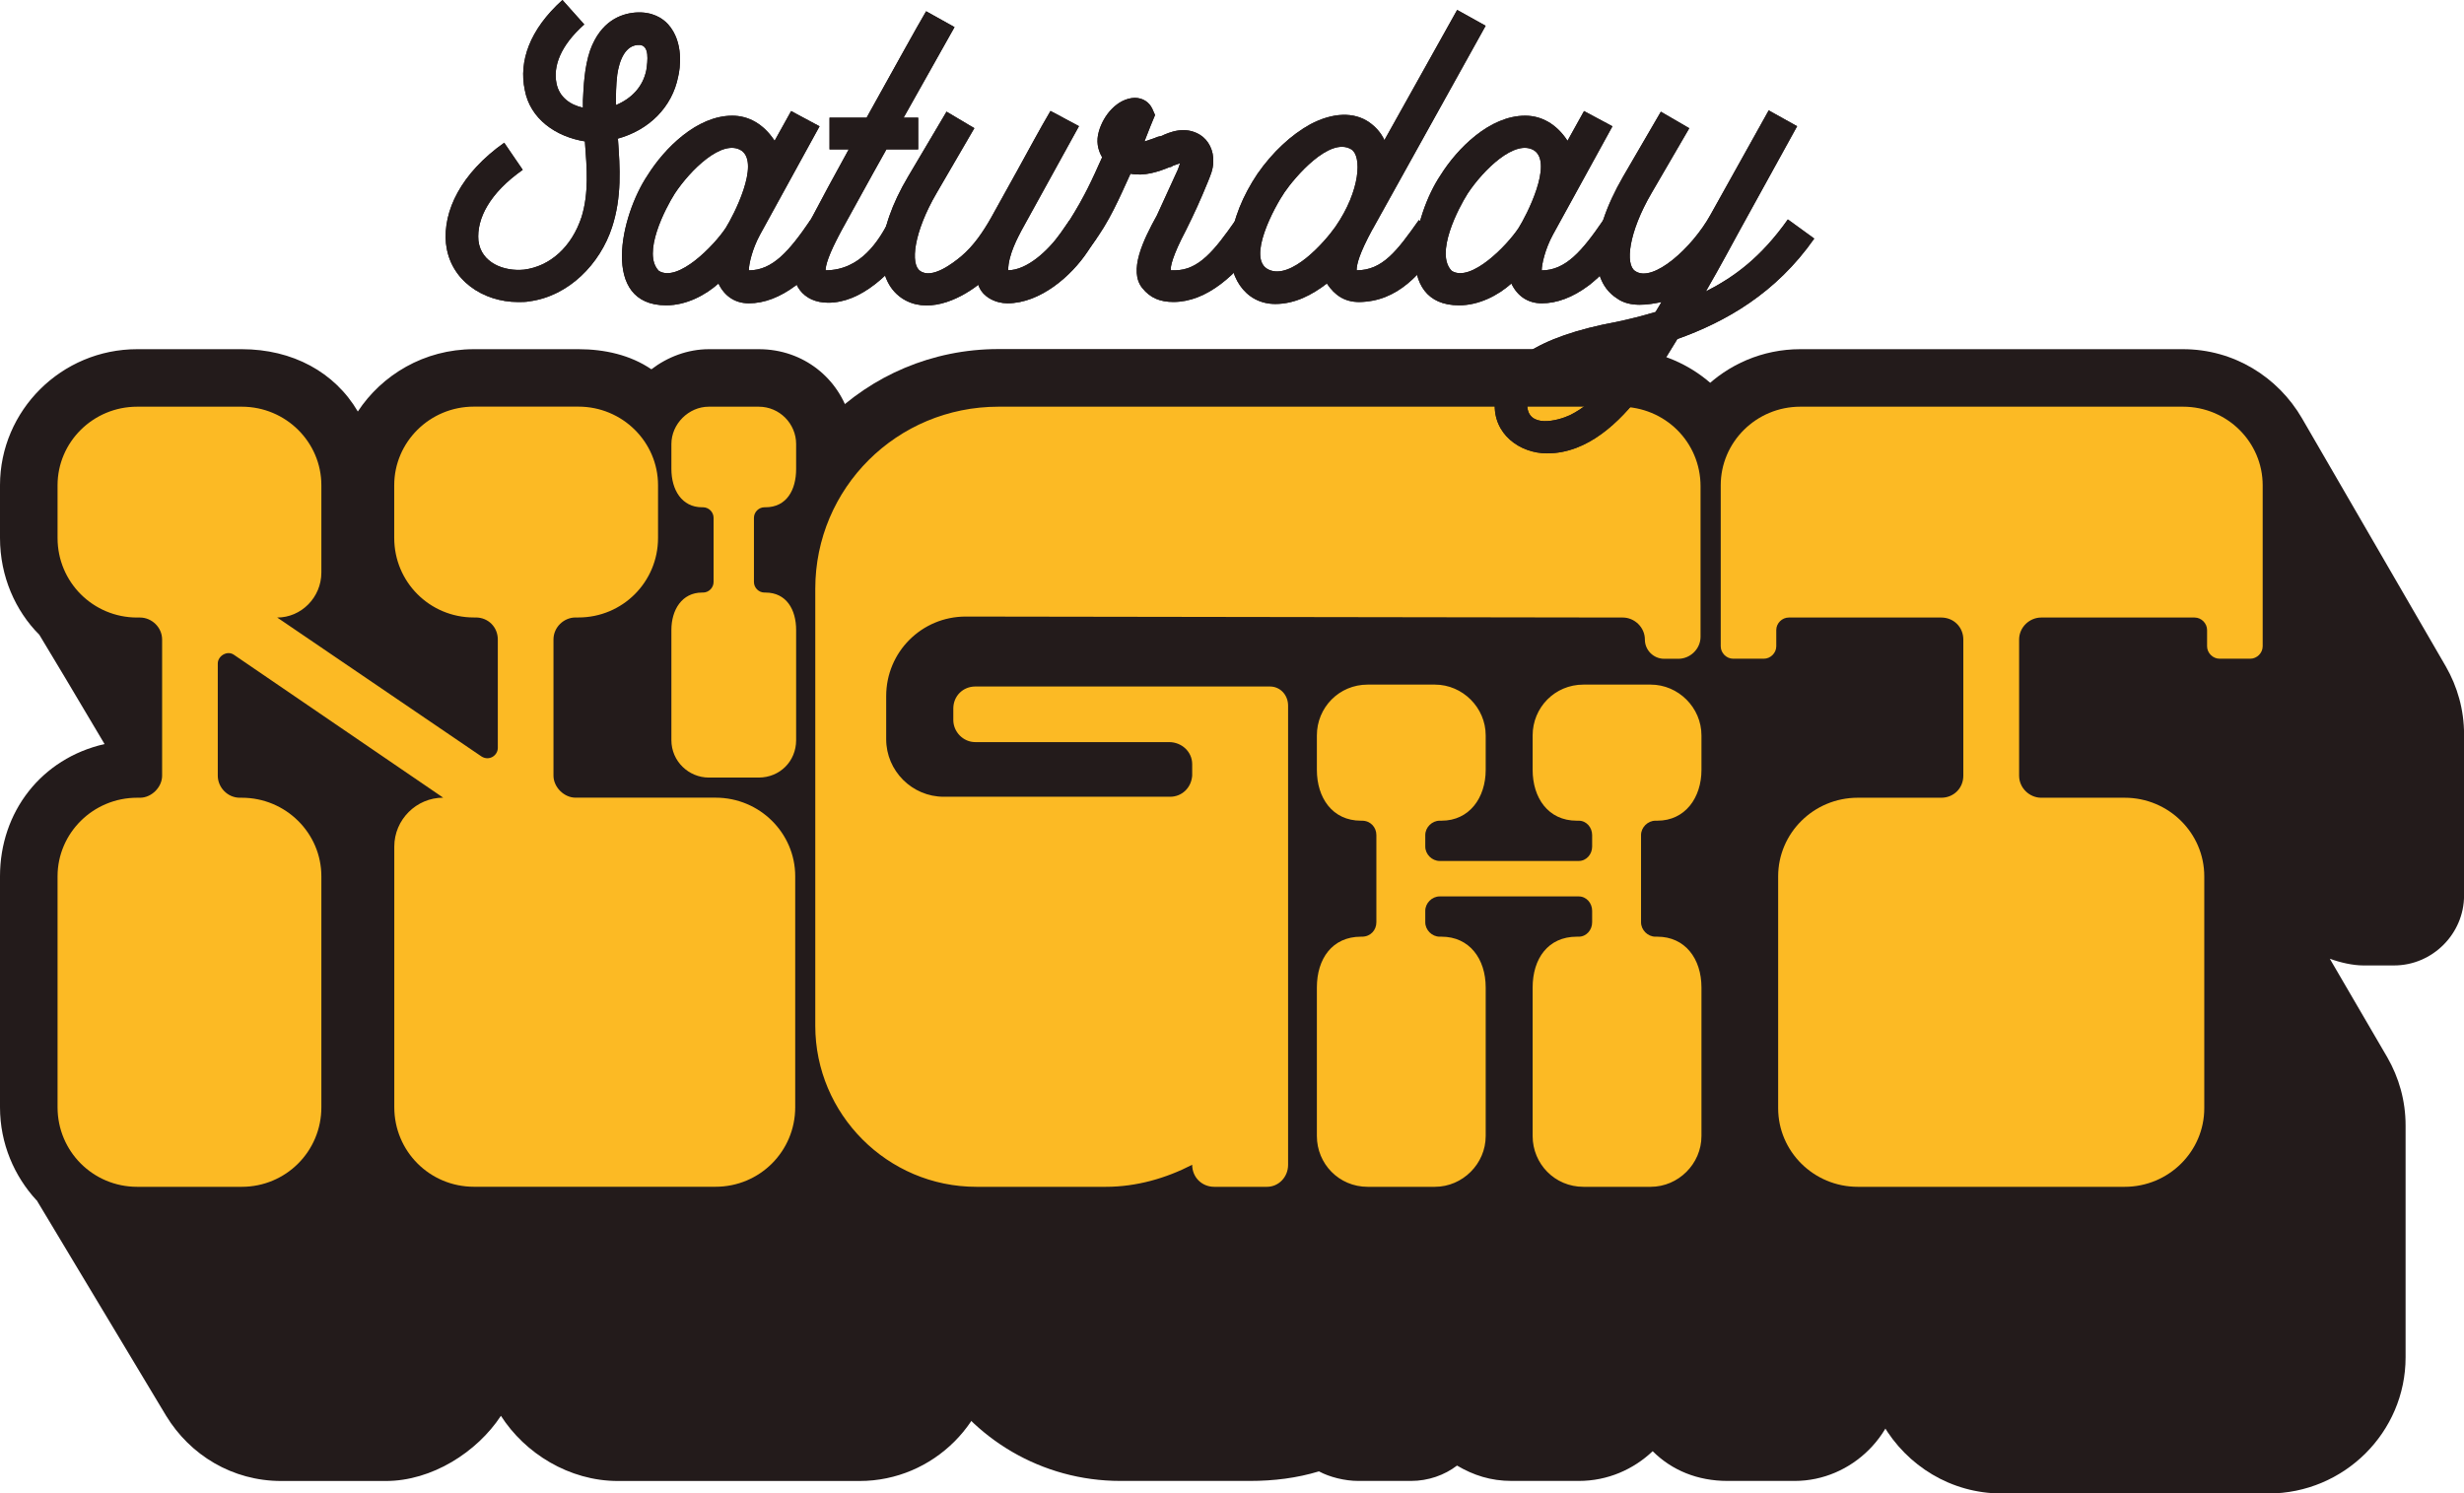 <svg width="452" height="274" viewBox="0 0 452 274" fill="none" xmlns="http://www.w3.org/2000/svg">
<g clip-path="url(#clip0_213_4143)">
<path d="M6.688 220.197C2.639 215.804 0 209.825 0 203.142V160.772C0 148.992 7.561 139.146 19.181 136.508L11.967 124.37L7.214 116.458C2.818 112.065 0 105.728 0 98.698V89.031C0 75.317 11.262 64.063 25.165 64.063H44.346C53.673 64.063 61.413 68.287 65.64 75.496C70.036 68.813 77.786 64.063 86.935 64.063H106.116C110.869 64.063 115.623 65.113 119.492 67.751C122.479 65.471 126.181 64.063 130.05 64.063H139.199C147.464 64.063 153.973 69.517 155.92 76.726L180.022 116.636C181.61 119.274 182.482 122.258 182.482 125.432V130.003C182.482 135.804 180.547 140.9 176.677 144.074C181.61 152.513 182.482 156.033 182.482 159.543V179.761C182.482 184.153 180.547 188.556 178.087 191.362L178.791 192.245C181.073 195.933 182.314 199.979 182.314 204.729V247.098C182.314 260.633 171.231 271.709 157.687 271.709H113.352C104.383 271.709 96.285 266.612 91.89 259.75C87.494 266.433 79.218 271.709 70.774 271.709H51.593C42.623 271.709 34.873 266.959 30.477 259.75L6.722 220.186L6.688 220.197Z" fill="#231B1B"/>
<path d="M297.176 64.063C308.439 64.063 317.934 71.451 321.279 81.465L344.855 120.671C347.136 124.359 348.378 128.584 348.378 133.155V160.761C348.378 163.745 347.327 166.74 345.917 168.853C347.327 171.49 348.557 175.715 348.557 178.878V185.204C348.557 192.759 345.392 199.263 339.05 202.605C345.381 212.977 345.213 212.798 345.738 213.502C347.673 216.665 348.557 220.711 348.557 225.103V252.351C348.557 262.902 339.755 271.698 329.208 271.698H316.894C311.436 271.698 306.694 269.764 303.171 266.243C299.648 269.585 294.906 271.698 289.627 271.698H277.313C273.444 271.698 270.278 270.647 267.281 268.881C264.988 270.636 262.002 271.698 258.837 271.698H249.163C246.702 271.698 243.884 270.993 241.949 269.943C237.9 271.172 233.684 271.698 229.277 271.698H205.522C191.094 271.698 178.422 263.964 171.566 252.351L148.516 214.027C142.711 206.998 139.009 198.023 139.009 188.177V107.997C139.009 83.733 158.716 64.04 183.175 64.04H297.188L297.176 64.063Z" fill="#231B1B"/>
<path d="M305.084 89.031C305.084 75.318 316.346 64.063 330.248 64.063H400.452C409.779 64.063 417.866 69.159 422.272 76.726L448.667 122.27C450.781 125.958 452.011 130.182 452.011 134.754V164.293C452.011 171.323 446.207 177.123 439.172 177.123H433.546C431.611 177.123 429.318 176.598 427.383 175.894L437.941 194C440.055 197.688 441.285 201.912 441.285 206.484V249.032C441.285 262.745 430.023 274 416.121 274H367.212C357.885 274 349.798 268.904 345.392 261.337L318.997 215.626C316.883 212.105 315.653 207.892 315.653 203.321V160.772C315.653 155.843 317.062 151.105 319.702 147.238L306.862 124.907C305.811 122.974 305.106 120.861 305.106 118.581V89.042L305.084 89.031Z" fill="#231B1B"/>
<path d="M25.165 217.738C17.067 217.738 10.558 211.233 10.558 203.142V160.772C10.558 152.859 17.067 146.355 25.165 146.355H25.69C27.804 146.355 29.739 144.421 29.739 142.309V117.341C29.739 115.061 27.804 113.295 25.69 113.295H25.165C17.067 113.295 10.558 106.79 10.558 98.699V89.031C10.558 81.118 17.067 74.614 25.165 74.614H44.346C52.443 74.614 58.952 81.118 58.952 89.031V105.036C58.952 109.607 55.261 113.295 50.855 113.295L88.333 138.788C89.742 139.671 91.319 138.609 91.319 137.201V117.33C91.319 115.05 89.564 113.284 87.271 113.284H86.924C78.827 113.284 72.317 106.779 72.317 98.687V89.02C72.317 81.107 78.827 74.602 86.924 74.602H106.105C114.202 74.602 120.712 81.107 120.712 89.02V98.687C120.712 106.779 114.202 113.284 106.105 113.284H105.579C103.465 113.284 101.531 115.038 101.531 117.33V142.298C101.531 144.41 103.465 146.343 105.579 146.343H131.27C139.367 146.343 145.876 152.848 145.876 160.761V203.131C145.876 211.222 139.367 217.727 131.27 217.727H86.935C78.838 217.727 72.329 211.222 72.329 203.131V155.307C72.329 150.378 76.377 146.343 81.298 146.343L42.936 120.146C41.706 119.263 39.95 120.325 39.95 121.733V142.309C39.95 144.421 41.706 146.355 43.999 146.355H44.346C52.443 146.355 58.952 152.859 58.952 160.772V203.142C58.952 211.233 52.443 217.738 44.346 217.738H25.165ZM130.028 142.655C126.337 142.655 123.161 139.671 123.161 135.793V115.575C123.161 111.887 125.096 108.713 128.787 108.713H128.966C130.017 108.713 130.9 107.83 130.9 106.779V94.999C130.9 93.949 130.017 93.066 128.966 93.066H128.787C125.096 93.066 123.161 89.903 123.161 86.036V81.465C123.161 77.776 126.326 74.614 130.028 74.614H139.177C143.047 74.614 146.044 77.776 146.044 81.465V86.036C146.044 89.903 144.288 93.066 140.418 93.066H140.239C139.188 93.066 138.304 93.949 138.304 94.999V106.779C138.304 107.83 139.188 108.713 140.239 108.713H140.418C144.288 108.713 146.044 111.876 146.044 115.575V135.793C146.044 139.66 143.058 142.655 139.177 142.655H130.028Z" fill="#FCBA24"/>
<path d="M179.116 217.738C162.753 217.738 149.556 204.371 149.556 188.199V108.02C149.556 89.556 164.509 74.614 183.164 74.614H297.177C305.442 74.614 311.951 81.118 311.951 89.21V116.816C311.951 119.095 310.016 120.861 307.902 120.861H305.263C303.328 120.861 301.74 119.274 301.74 117.341C301.74 115.061 299.805 113.295 297.691 113.295L177.17 113.116C169.072 113.116 162.563 119.621 162.563 127.712V135.625C162.563 141.426 167.316 146.176 173.121 146.176H214.648C216.762 146.176 218.518 144.589 218.697 142.309V140.196C218.697 137.905 216.762 136.151 214.469 136.151H178.926C176.633 136.151 174.877 134.217 174.877 132.105V129.992C174.877 127.712 176.633 125.947 178.926 125.947H232.945C234.88 125.947 236.29 127.534 236.29 129.467V213.692C236.29 215.972 234.534 217.738 232.42 217.738H222.745C220.464 217.738 218.697 215.983 218.697 213.692C213.943 216.151 208.497 217.738 202.86 217.738H179.105H179.116ZM250.896 217.738C245.617 217.738 241.569 213.513 241.569 208.417V181.169C241.569 175.894 244.387 171.848 249.666 171.848H249.845C251.433 171.848 252.484 170.619 252.484 169.21V153.206C252.484 151.798 251.433 150.568 249.845 150.568H249.666C244.387 150.568 241.569 146.343 241.569 141.247V134.921C241.569 129.825 245.617 125.6 250.896 125.6H263.21C268.31 125.6 272.538 129.825 272.538 134.921V141.247C272.538 146.343 269.552 150.568 264.44 150.568H264.094C262.684 150.568 261.454 151.798 261.454 153.206V155.318C261.454 156.726 262.684 157.956 264.094 157.956H289.605C291.014 157.956 292.065 156.726 292.065 155.318V153.206C292.065 151.798 291.014 150.568 289.605 150.568H289.247C283.968 150.568 281.15 146.343 281.15 141.247V134.921C281.15 129.825 285.198 125.6 290.477 125.6H302.791C307.891 125.6 312.119 129.825 312.119 134.921V141.247C312.119 146.343 309.133 150.568 304.021 150.568H303.675C302.265 150.568 301.035 151.798 301.035 153.206V169.21C301.035 170.619 302.265 171.848 303.675 171.848H304.021C309.121 171.848 312.119 175.894 312.119 181.169V208.417C312.119 213.513 307.891 217.738 302.791 217.738H290.477C285.198 217.738 281.15 213.513 281.15 208.417V181.169C281.15 175.894 283.968 171.848 289.247 171.848H289.605C291.014 171.848 292.065 170.619 292.065 169.21V167.098C292.065 165.69 291.014 164.46 289.605 164.46H264.094C262.684 164.46 261.454 165.69 261.454 167.098V169.21C261.454 170.619 262.684 171.848 264.094 171.848H264.44C269.54 171.848 272.538 175.894 272.538 181.169V208.417C272.538 213.513 268.31 217.738 263.21 217.738H250.896Z" fill="#FCBA24"/>
<path d="M340.795 217.738C332.698 217.738 326.188 211.234 326.188 203.321V160.772C326.188 152.859 332.698 146.355 340.795 146.355H356.106C358.388 146.355 360.155 144.6 360.155 142.309V117.341C360.155 115.061 358.399 113.295 356.106 113.295H328.134C326.904 113.295 325.842 114.346 325.842 115.586V118.57C325.842 119.8 324.79 120.85 323.56 120.85H317.934C316.704 120.85 315.653 119.8 315.653 118.57V89.031C315.653 81.118 322.162 74.614 330.259 74.614H400.463C408.56 74.614 415.07 81.118 415.07 89.031V118.57C415.07 119.8 414.018 120.85 412.788 120.85H407.162C405.932 120.85 404.87 119.8 404.87 118.57V115.586C404.87 114.357 403.818 113.295 402.588 113.295H374.437C372.323 113.295 370.389 115.05 370.389 117.341V142.309C370.389 144.589 372.323 146.355 374.437 146.355H389.748C397.846 146.355 404.355 152.859 404.355 160.772V203.321C404.355 211.234 397.846 217.738 389.748 217.738H340.84H340.795Z" fill="#FCBA24"/>
<path d="M81.813 44.739C81.209 38.681 84.609 31.763 92.494 26.186L95.894 31.16C89.832 35.407 87.405 40.134 87.763 44.136C88.244 48.26 92.494 49.836 96.14 49.467C100.871 48.863 104.875 45.343 106.698 39.766C108.029 35.396 107.671 30.914 107.302 26.063V25.94C101.967 25.091 97.236 21.816 96.263 16.485C95.167 11.277 97.113 5.454 103.175 0L107.179 4.482C102.694 8.483 101.475 12.238 102.079 15.267C102.56 17.815 104.629 19.268 106.933 19.749V18.419C107.056 15.993 107.179 12.361 108.263 9.209C110.21 3.878 113.844 2.537 116.517 2.302C119.671 2.056 121.617 3.398 122.579 4.482C125.487 7.756 124.76 12.607 124.402 14.06C123.306 19.637 119.067 23.884 113.24 25.46L113.363 25.583C113.733 30.791 114.09 36.133 112.267 41.71C110.087 48.383 104.383 54.317 97.102 55.289C96.498 55.413 95.771 55.413 95.044 55.413C88.613 55.413 82.551 51.411 81.824 44.739H81.813ZM113.229 13.702C112.983 15.759 112.983 17.457 112.983 19.279C115.891 18.072 117.96 15.882 118.564 12.853C118.81 11.154 119.168 8.371 117.356 8.248C114.683 8.125 113.598 11.154 113.229 13.702Z" fill="#231B1B"/>
<path d="M153.627 43.644C150.35 48.494 148.169 50.674 145.988 52.373C143.08 54.552 140.161 55.647 137.376 55.647C134.826 55.647 132.891 54.317 131.795 52.015C129.368 54.194 125.845 56.016 122.21 56.016C110.075 56.016 113.833 39.531 118.81 32.132C121.841 27.282 127.791 21.224 134.334 21.224C137.242 21.224 140.038 22.677 142.096 25.829L145.127 20.375L150.339 23.169L139.423 43.051C137.969 45.722 137.365 48.505 137.365 49.601C141.727 49.601 144.769 46.08 148.65 40.391L153.627 43.666V43.644ZM133.126 41.822C134.58 39.52 139.434 30.064 136.034 27.639C132.511 25.337 126.572 31.271 123.776 35.519C122.076 38.19 117.714 46.55 120.868 49.701C124.391 51.881 131.057 44.974 133.126 41.822Z" fill="#231B1B"/>
<path d="M175.1 4.973L165.762 21.582H168.435V27.404H162.608C159.331 33.227 156.177 39.039 154.354 42.314C151.927 46.795 151.446 48.74 151.446 49.59C157.877 49.59 161.277 44.136 163.212 40.257L168.189 43.655C163.458 50.45 157.877 55.535 151.927 55.535C147.319 55.535 144.892 52.138 145.619 47.656C146.223 44.75 147.677 42.079 149.142 39.531C150.596 36.737 153.023 32.255 155.696 27.404H152.173V21.582H158.973C163.827 12.853 168.312 4.728 169.889 2.068L175.1 4.973Z" fill="#231B1B"/>
<path d="M196.205 40.369L201.182 43.644L199.482 46.192C196.574 50.562 190.87 55.647 184.797 55.647C182.739 55.647 180.189 54.552 179.462 52.25C175.704 55.156 169.877 57.704 165.393 54.675C160.293 51.154 160.539 42.549 166.601 32.367L173.635 20.486L178.735 23.515L171.824 35.396C167.574 42.672 166.97 48.494 168.793 49.702C170.974 51.277 174.854 48.248 176.32 47.03C178.624 45.086 180.324 42.549 181.778 40L186.755 31.026C188.701 27.505 190.635 23.873 192.705 20.352L197.928 23.146L187.37 42.303C186.889 43.275 184.943 46.661 184.943 49.578C188.343 49.578 192.224 46.058 194.528 42.794L196.228 40.369H196.205Z" fill="#231B1B"/>
<path d="M231.626 43.644C226.895 50.551 221.314 55.401 215.252 55.401C212.825 55.401 211.002 54.675 209.548 52.853C206.998 49.701 209.671 44.124 212.221 39.52L216.102 31.037L216.471 29.942L215.14 30.422C215.017 30.545 214.771 30.668 214.536 30.668C212.478 31.517 209.928 32.367 207.378 31.875C205.32 36.357 203.497 40.727 200.343 44.851L198.285 47.522L192.828 45.7L196.228 40.369C198.901 36.122 200.231 33.216 202.178 28.857C201.328 27.404 201.081 25.829 201.574 24.13C202.424 21.101 204.974 18.072 208.128 17.949C209.582 17.949 210.801 18.676 211.405 20.006L211.885 21.101L211.035 23.157L209.939 25.951C210.666 25.706 211.516 25.471 212.366 25.102C212.489 25.102 212.735 24.979 212.97 24.979C214.547 24.253 217.343 23.035 220.128 24.733C221.705 25.706 222.678 27.639 222.555 29.707C222.555 31.16 221.951 32.378 221.582 33.339C220.251 36.614 219.032 39.285 217.578 42.191C215.028 47.041 214.67 48.986 214.782 49.59H215.509C219.871 49.59 222.79 45.957 226.671 40.38L231.648 43.655L231.626 43.644Z" fill="#231B1B"/>
<path d="M251.768 42.068C249.341 46.55 248.861 48.494 248.861 49.59C253.591 49.59 256.265 46.069 260.268 40.38L265.245 43.655C260.638 50.45 256.388 55.29 249.353 55.413C246.68 55.413 244.868 54.205 243.403 52.015C240.73 54.071 237.576 55.77 233.941 55.77C228.36 55.77 224.96 50.562 225.81 44.258C226.179 40.257 227.991 35.887 230.664 31.897C233.449 27.896 236.849 24.744 240.372 22.8C244.499 20.62 248.38 20.497 251.165 22.431C252.372 23.28 253.345 24.376 253.961 25.706L267.303 1.822L272.526 4.728L251.78 42.068H251.768ZM244.98 41.587C249.588 34.915 249.834 28.611 247.888 27.404C243.884 24.979 237.453 32.613 235.63 35.284C233.807 37.955 228.595 47.533 232.722 49.467C236.849 51.4 243.034 44.37 244.98 41.587Z" fill="#231B1B"/>
<path d="M299.078 43.644C295.801 48.494 293.62 50.674 291.439 52.373C288.531 54.552 285.612 55.647 282.827 55.647C280.277 55.647 278.342 54.317 277.246 52.015C274.819 54.194 271.296 56.016 267.661 56.016C255.526 56.016 259.284 39.531 264.261 32.132C267.292 27.282 273.242 21.224 279.785 21.224C282.693 21.224 285.489 22.677 287.547 25.829L290.578 20.375L295.79 23.169L284.874 43.051C283.42 45.722 282.816 48.505 282.816 49.601C287.178 49.601 290.22 46.08 294.101 40.391L299.078 43.666V43.644ZM278.577 41.822C280.031 39.52 284.885 30.064 281.485 27.639C277.962 25.337 272.023 31.271 269.227 35.519C267.527 38.19 263.165 46.55 266.319 49.701C269.842 51.881 276.508 44.974 278.577 41.822Z" fill="#231B1B"/>
<path d="M332.81 43.767C325.775 53.825 316.548 59.045 307.701 62.197C305.151 66.444 302.724 70.076 301.147 72.144C297.143 77.352 291.316 83.175 283.8 83.175C278.823 83.175 273.846 79.654 274.215 73.842C274.584 66.689 282.1 61.716 296.539 59.056C298.843 58.575 301.27 57.961 303.697 57.234L304.793 55.413C302.489 55.893 298.966 56.508 296.539 54.686C294.112 53.11 292.904 50.316 292.904 46.93C292.904 42.929 294.604 37.832 297.758 32.378L304.67 20.498L309.882 23.526L302.97 35.407C298.72 42.683 298.116 48.506 299.939 49.713C303.216 52.015 310.497 45.354 313.774 39.408L324.455 20.252L329.667 23.158L319.109 42.314C317.778 44.739 315.586 48.863 312.924 53.468C318.147 50.797 322.99 47.287 327.967 40.257L332.821 43.778L332.81 43.767ZM299.078 64.622C294.716 66.075 280.154 67.416 280.154 74.2C280.154 78.682 285.735 77.229 288.039 76.145C292.893 73.719 296.047 69.115 299.078 64.633V64.622Z" fill="#231B1B"/>
<path d="M81.813 44.739C81.209 38.681 84.609 31.763 92.494 26.186L95.894 31.16C89.832 35.407 87.405 40.134 87.763 44.136C88.244 48.26 92.494 49.836 96.14 49.467C100.871 48.863 104.875 45.343 106.698 39.766C108.029 35.396 107.671 30.914 107.302 26.063V25.94C101.967 25.091 97.236 21.816 96.263 16.485C95.167 11.277 97.113 5.454 103.175 0L107.179 4.482C102.694 8.483 101.475 12.238 102.079 15.267C102.56 17.815 104.629 19.268 106.933 19.749V18.419C107.056 15.993 107.179 12.361 108.263 9.209C110.21 3.878 113.844 2.537 116.517 2.302C119.671 2.056 121.617 3.398 122.579 4.482C125.487 7.756 124.76 12.607 124.402 14.06C123.306 19.637 119.067 23.884 113.24 25.46L113.363 25.583C113.733 30.791 114.09 36.133 112.267 41.71C110.087 48.383 104.383 54.317 97.102 55.289C96.498 55.413 95.771 55.413 95.044 55.413C88.613 55.413 82.551 51.411 81.824 44.739H81.813ZM113.229 13.702C112.983 15.759 112.983 17.457 112.983 19.279C115.891 18.072 117.96 15.882 118.564 12.853C118.81 11.154 119.168 8.371 117.356 8.248C114.683 8.125 113.598 11.154 113.229 13.702Z" fill="#231B1B"/>
<path d="M153.627 43.644C150.35 48.494 148.169 50.674 145.988 52.373C143.08 54.552 140.161 55.647 137.376 55.647C134.826 55.647 132.891 54.317 131.795 52.015C129.368 54.194 125.845 56.016 122.21 56.016C110.075 56.016 113.833 39.531 118.81 32.132C121.841 27.282 127.791 21.224 134.334 21.224C137.242 21.224 140.038 22.677 142.096 25.829L145.127 20.375L150.339 23.169L139.423 43.051C137.969 45.722 137.365 48.505 137.365 49.601C141.727 49.601 144.769 46.08 148.65 40.391L153.627 43.666V43.644ZM133.126 41.822C134.58 39.52 139.434 30.064 136.034 27.639C132.511 25.337 126.572 31.271 123.776 35.519C122.076 38.19 117.714 46.55 120.868 49.701C124.391 51.881 131.057 44.974 133.126 41.822Z" fill="#231B1B"/>
<path d="M175.1 4.973L165.762 21.582H168.435V27.404H162.608C159.331 33.227 156.177 39.039 154.354 42.314C151.927 46.795 151.446 48.74 151.446 49.59C157.877 49.59 161.277 44.136 163.212 40.257L168.189 43.655C163.458 50.45 157.877 55.535 151.927 55.535C147.319 55.535 144.892 52.138 145.619 47.656C146.223 44.75 147.677 42.079 149.142 39.531C150.596 36.737 153.023 32.255 155.696 27.404H152.173V21.582H158.973C163.827 12.853 168.312 4.728 169.889 2.068L175.1 4.973Z" fill="#231B1B"/>
<path d="M196.205 40.369L201.182 43.644L199.482 46.192C196.574 50.562 190.87 55.647 184.797 55.647C182.739 55.647 180.189 54.552 179.462 52.25C175.704 55.156 169.877 57.704 165.393 54.675C160.293 51.154 160.539 42.549 166.601 32.367L173.635 20.486L178.735 23.515L171.824 35.396C167.574 42.672 166.97 48.494 168.793 49.702C170.974 51.277 174.854 48.248 176.32 47.03C178.624 45.086 180.324 42.549 181.778 40L186.755 31.026C188.701 27.505 190.635 23.873 192.705 20.352L197.928 23.146L187.37 42.303C186.889 43.275 184.943 46.661 184.943 49.578C188.343 49.578 192.224 46.058 194.528 42.794L196.228 40.369H196.205Z" fill="#231B1B"/>
<path d="M231.626 43.644C226.895 50.551 221.314 55.401 215.252 55.401C212.825 55.401 211.002 54.675 209.548 52.853C206.998 49.701 209.671 44.124 212.221 39.52L216.102 31.037L216.471 29.942L215.14 30.422C215.017 30.545 214.771 30.668 214.536 30.668C212.478 31.517 209.928 32.367 207.378 31.875C205.32 36.357 203.497 40.727 200.343 44.851L198.285 47.522L192.828 45.7L196.228 40.369C198.901 36.122 200.231 33.216 202.178 28.857C201.328 27.404 201.081 25.829 201.574 24.13C202.424 21.101 204.974 18.072 208.128 17.949C209.582 17.949 210.801 18.676 211.405 20.006L211.885 21.101L211.035 23.157L209.939 25.951C210.666 25.706 211.516 25.471 212.366 25.102C212.489 25.102 212.735 24.979 212.97 24.979C214.547 24.253 217.343 23.035 220.128 24.733C221.705 25.706 222.678 27.639 222.555 29.707C222.555 31.16 221.951 32.378 221.582 33.339C220.251 36.614 219.032 39.285 217.578 42.191C215.028 47.041 214.67 48.986 214.782 49.59H215.509C219.871 49.59 222.79 45.957 226.671 40.38L231.648 43.655L231.626 43.644Z" fill="#231B1B"/>
<path d="M251.768 42.068C249.341 46.55 248.861 48.494 248.861 49.59C253.591 49.59 256.265 46.069 260.268 40.38L265.245 43.655C260.638 50.45 256.388 55.29 249.353 55.413C246.68 55.413 244.868 54.205 243.403 52.015C240.73 54.071 237.576 55.77 233.941 55.77C228.36 55.77 224.96 50.562 225.81 44.258C226.179 40.257 227.991 35.887 230.664 31.897C233.449 27.896 236.849 24.744 240.372 22.8C244.499 20.62 248.38 20.497 251.165 22.431C252.372 23.28 253.345 24.376 253.961 25.706L267.303 1.822L272.526 4.728L251.78 42.068H251.768ZM244.98 41.587C249.588 34.915 249.834 28.611 247.888 27.404C243.884 24.979 237.453 32.613 235.63 35.284C233.807 37.955 228.595 47.533 232.722 49.467C236.849 51.4 243.034 44.37 244.98 41.587Z" fill="#231B1B"/>
<path d="M299.078 43.644C295.801 48.494 293.62 50.674 291.439 52.373C288.531 54.552 285.612 55.647 282.827 55.647C280.277 55.647 278.342 54.317 277.246 52.015C274.819 54.194 271.296 56.016 267.661 56.016C255.526 56.016 259.284 39.531 264.261 32.132C267.292 27.282 273.242 21.224 279.785 21.224C282.693 21.224 285.489 22.677 287.547 25.829L290.578 20.375L295.79 23.169L284.874 43.051C283.42 45.722 282.816 48.505 282.816 49.601C287.178 49.601 290.22 46.08 294.101 40.391L299.078 43.666V43.644ZM278.577 41.822C280.031 39.52 284.885 30.064 281.485 27.639C277.962 25.337 272.023 31.271 269.227 35.519C267.527 38.19 263.165 46.55 266.319 49.701C269.842 51.881 276.508 44.974 278.577 41.822Z" fill="#231B1B"/>
<path d="M332.81 43.767C325.775 53.825 316.548 59.045 307.701 62.197C305.151 66.444 302.724 70.076 301.147 72.144C297.143 77.352 291.316 83.175 283.8 83.175C278.823 83.175 273.846 79.654 274.215 73.842C274.584 66.689 282.1 61.716 296.539 59.056C298.843 58.575 301.27 57.961 303.697 57.234L304.793 55.413C302.489 55.893 298.966 56.508 296.539 54.686C294.112 53.11 292.904 50.316 292.904 46.93C292.904 42.929 294.604 37.832 297.758 32.378L304.67 20.498L309.882 23.526L302.97 35.407C298.72 42.683 298.116 48.506 299.939 49.713C303.216 52.015 310.497 45.354 313.774 39.408L324.455 20.252L329.667 23.158L319.109 42.314C317.778 44.739 315.586 48.863 312.924 53.468C318.147 50.797 322.99 47.287 327.967 40.257L332.821 43.778L332.81 43.767ZM299.078 64.622C294.716 66.075 280.154 67.416 280.154 74.2C280.154 78.682 285.735 77.229 288.039 76.145C292.893 73.719 296.047 69.115 299.078 64.633V64.622Z" fill="#231B1B"/>
</g>
<defs>
<clipPath id="clip0_213_4143">
<rect width="452" height="274" fill="white"/>
</clipPath>
</defs>
</svg>
